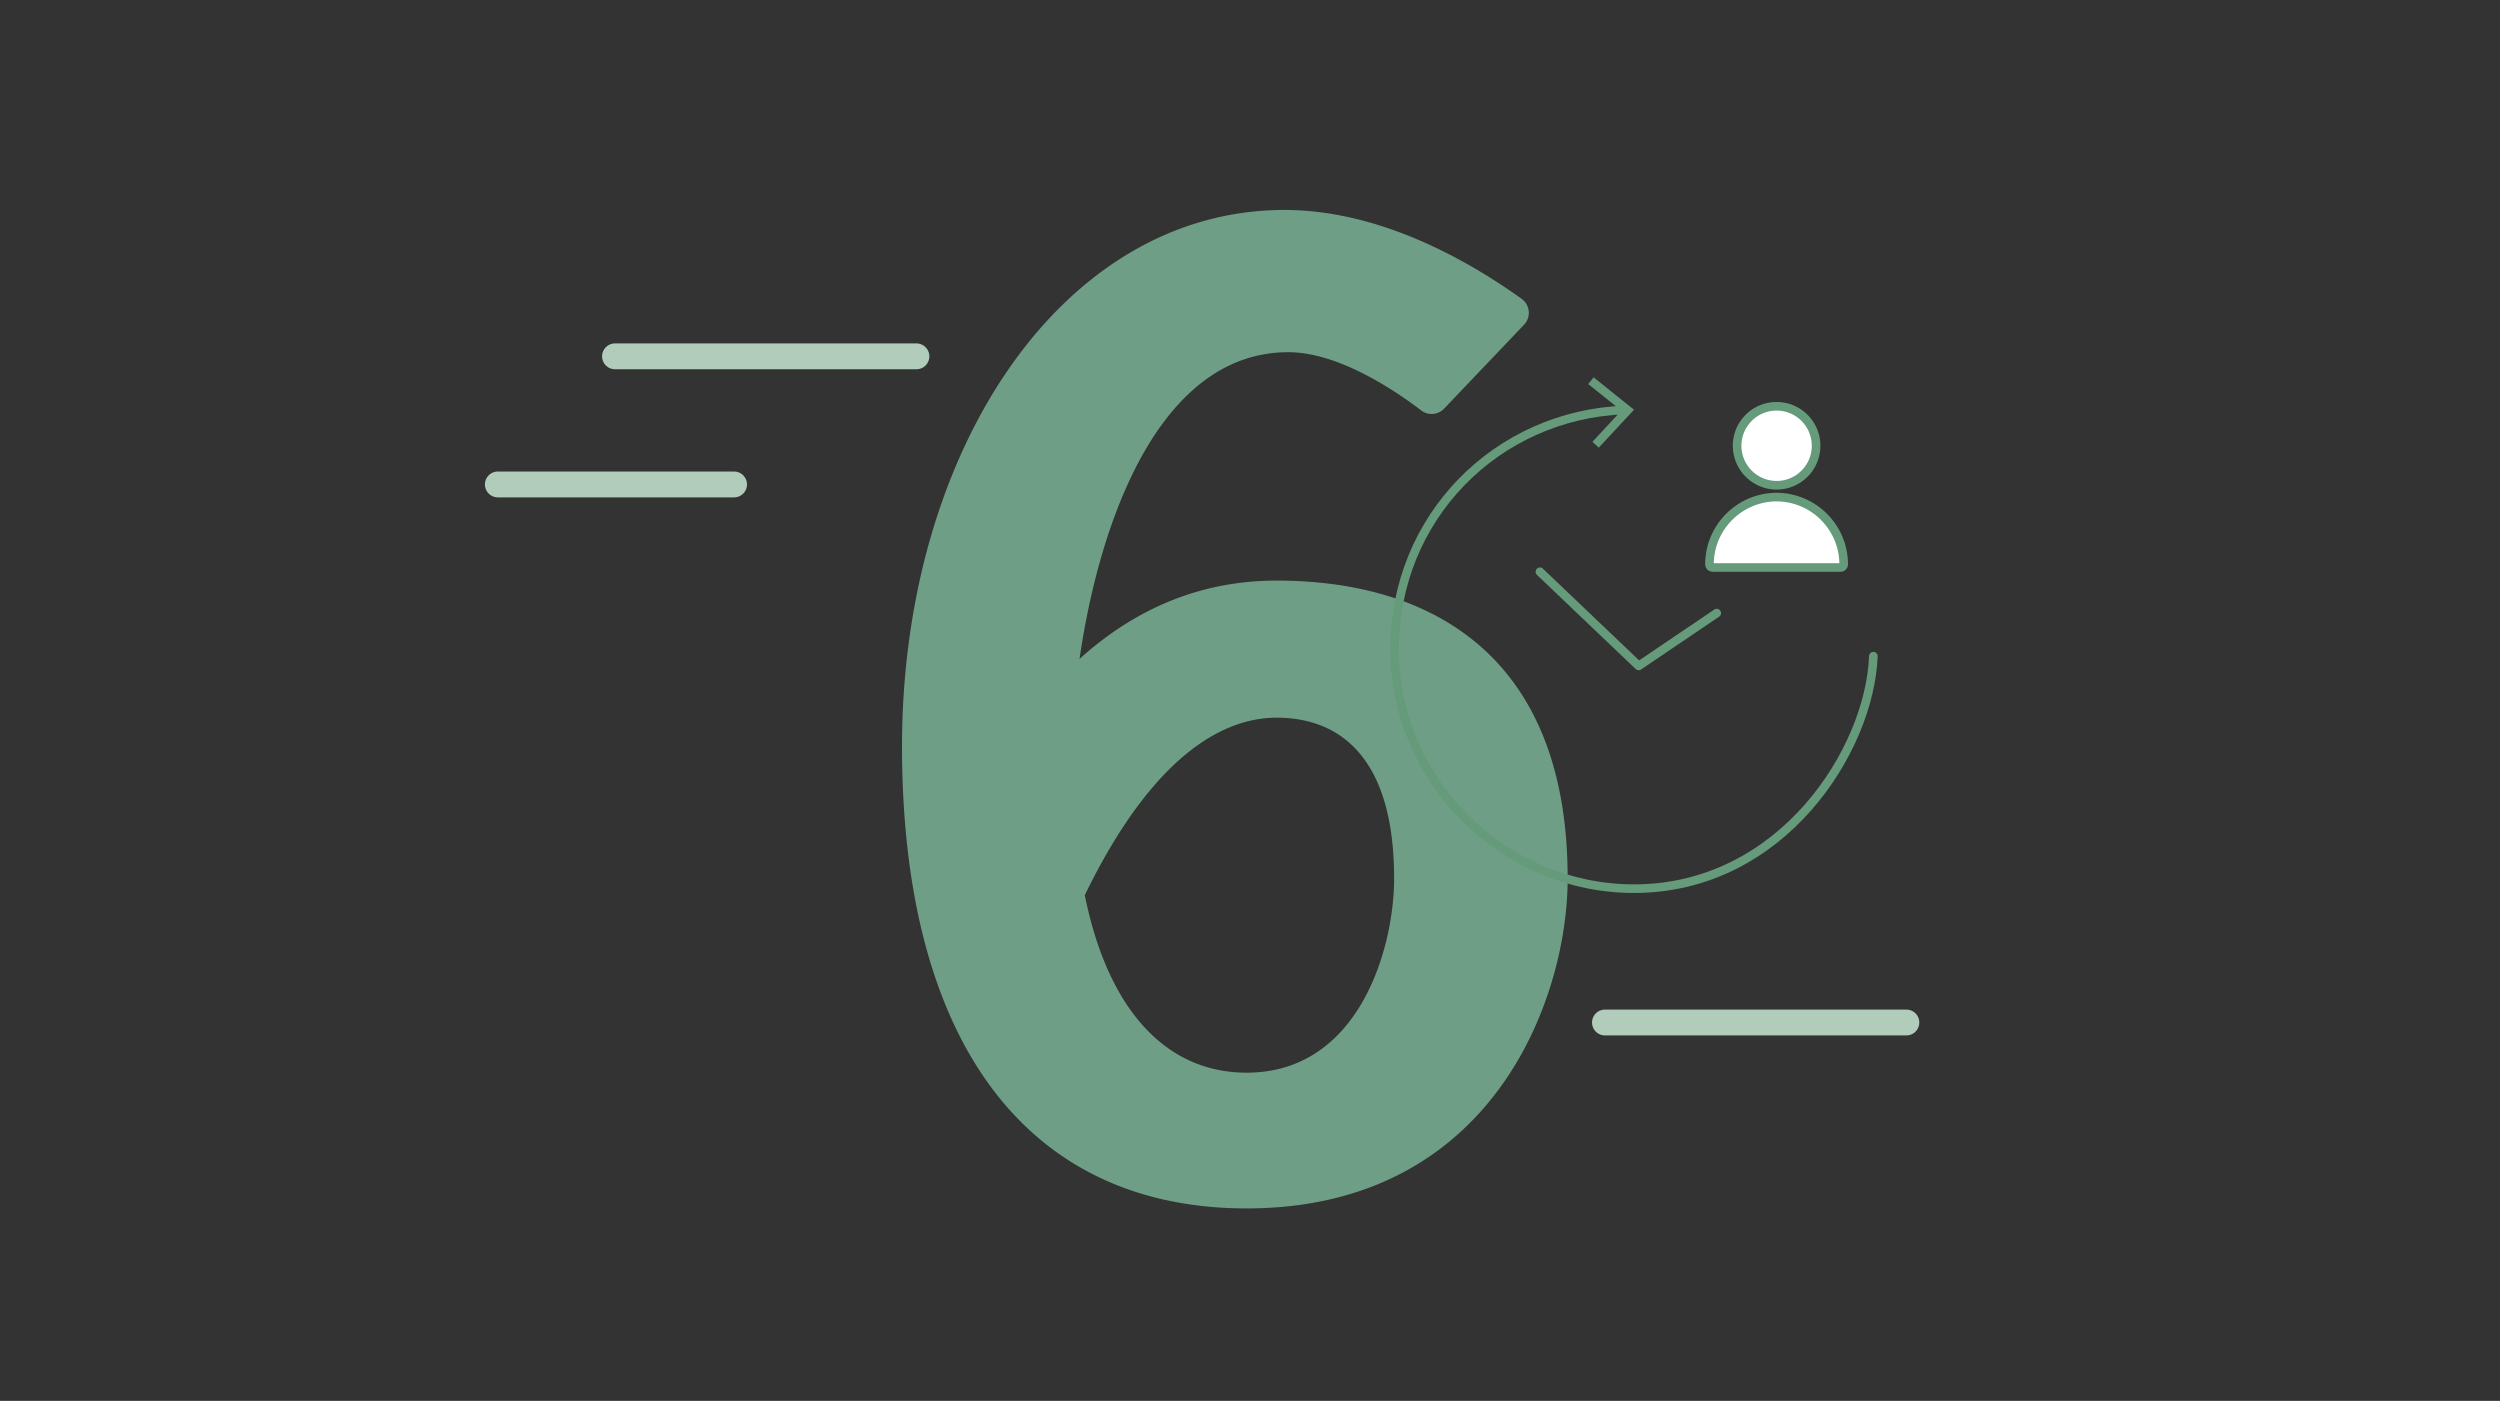 <?xml version="1.0" encoding="UTF-8"?>
<svg xmlns="http://www.w3.org/2000/svg" id="Ebene_1" data-name="Ebene 1" viewBox="0 0 580 325">
  <rect x="0" y="0" width="580" height="325" fill="#333333" stroke="none"/>
  <defs>
    <radialGradient id="Verlauf_Radial_57-35_" cx="286.49" cy="164.53" r="123.8" data-name="Verlauf Radial 57-35 %" fx="348.9" fy="57.61" gradientUnits="userSpaceOnUse">
      <stop offset="0" stop-color="#a6c4b2"></stop>
      <stop offset=".48" stop-color="#9abda7"></stop>
      <stop offset=".78" stop-color="#7fab91"></stop>
      <stop offset="1" stop-color="#6e9f86"></stop>
    </radialGradient>
    <style>.cls-2{stroke:#b2ccbc;stroke-width:6px}.cls-2,.cls-3,.cls-4{stroke-linecap:round;stroke-linejoin:round}.cls-2,.cls-4{fill:none}.cls-3{fill:#fff}.cls-3,.cls-4{stroke:#659a7a;stroke-width:2px}</style>
  </defs>
  <path d="M115.5 112.39h54.8M142.68 82.67h69.93M372.35 237.22h69.93" class="cls-2"></path>
  <path d="M363.7 203.74c0 28.16-17.56 76.61-74.49 76.61-50.87 0-79.94-38.46-79.94-107.19s37.24-124.45 88.72-124.45c24.17 0 45.72 13.98 55.01 20.6 1.98 1.42 2.26 4.26.58 6.02L335.04 94.8a3.991 3.991 0 0 1-5.32.42c-5.68-4.35-19.04-13.51-30.82-13.51-29.37 0-43.6 37.85-48.45 71.16 15.44-13.93 31.49-18.17 45.72-18.17 36.33 0 67.52 17.86 67.52 69.04Zm-40.27 0c0-28.16-12.72-37.24-27.25-37.24-12.42 0-28.77 8.78-44.51 41.18 5.45 26.95 19.08 41.18 37.55 41.18 26.04 0 34.22-28.77 34.22-45.12Z" style="fill:url(#Verlauf_Radial_57-35_)"></path>
  <path d="M434.62 152.23c-.81 21.72-21.15 53.93-55.53 53.94-30.26 0-55.55-24.95-55.55-55.55s23.71-54.37 53.39-55.51" class="cls-4"></path>
  <path d="m370.91 103.86-1.47-1.36 6.72-7.23-7.7-6.17 1.26-1.56 9.37 7.52-8.18 8.8z" style="fill:#659a7a"></path>
  <path d="M357.26 132.65c7.64 7.28 15.27 14.56 22.91 21.84 6.04-4.08 12.08-8.17 18.11-12.25" class="cls-4"></path>
  <path id="Pfad_99-5" d="M412.17 112.58c5.06 0 9.16-4.1 9.16-9.16s-4.1-9.16-9.16-9.16-9.16 4.1-9.16 9.16a9.178 9.178 0 0 0 9.16 9.16Z" class="cls-3" data-name="Pfad 99-5"></path>
  <path id="Pfad_100-5" d="M412.17 115.32c-8.59.04-15.54 6.99-15.58 15.58-.02.4.28.74.68.76H426.98c.4.02.74-.28.76-.68v-.08c-.04-8.59-6.99-15.54-15.58-15.58Z" class="cls-3" data-name="Pfad 100-5"></path>
</svg>
